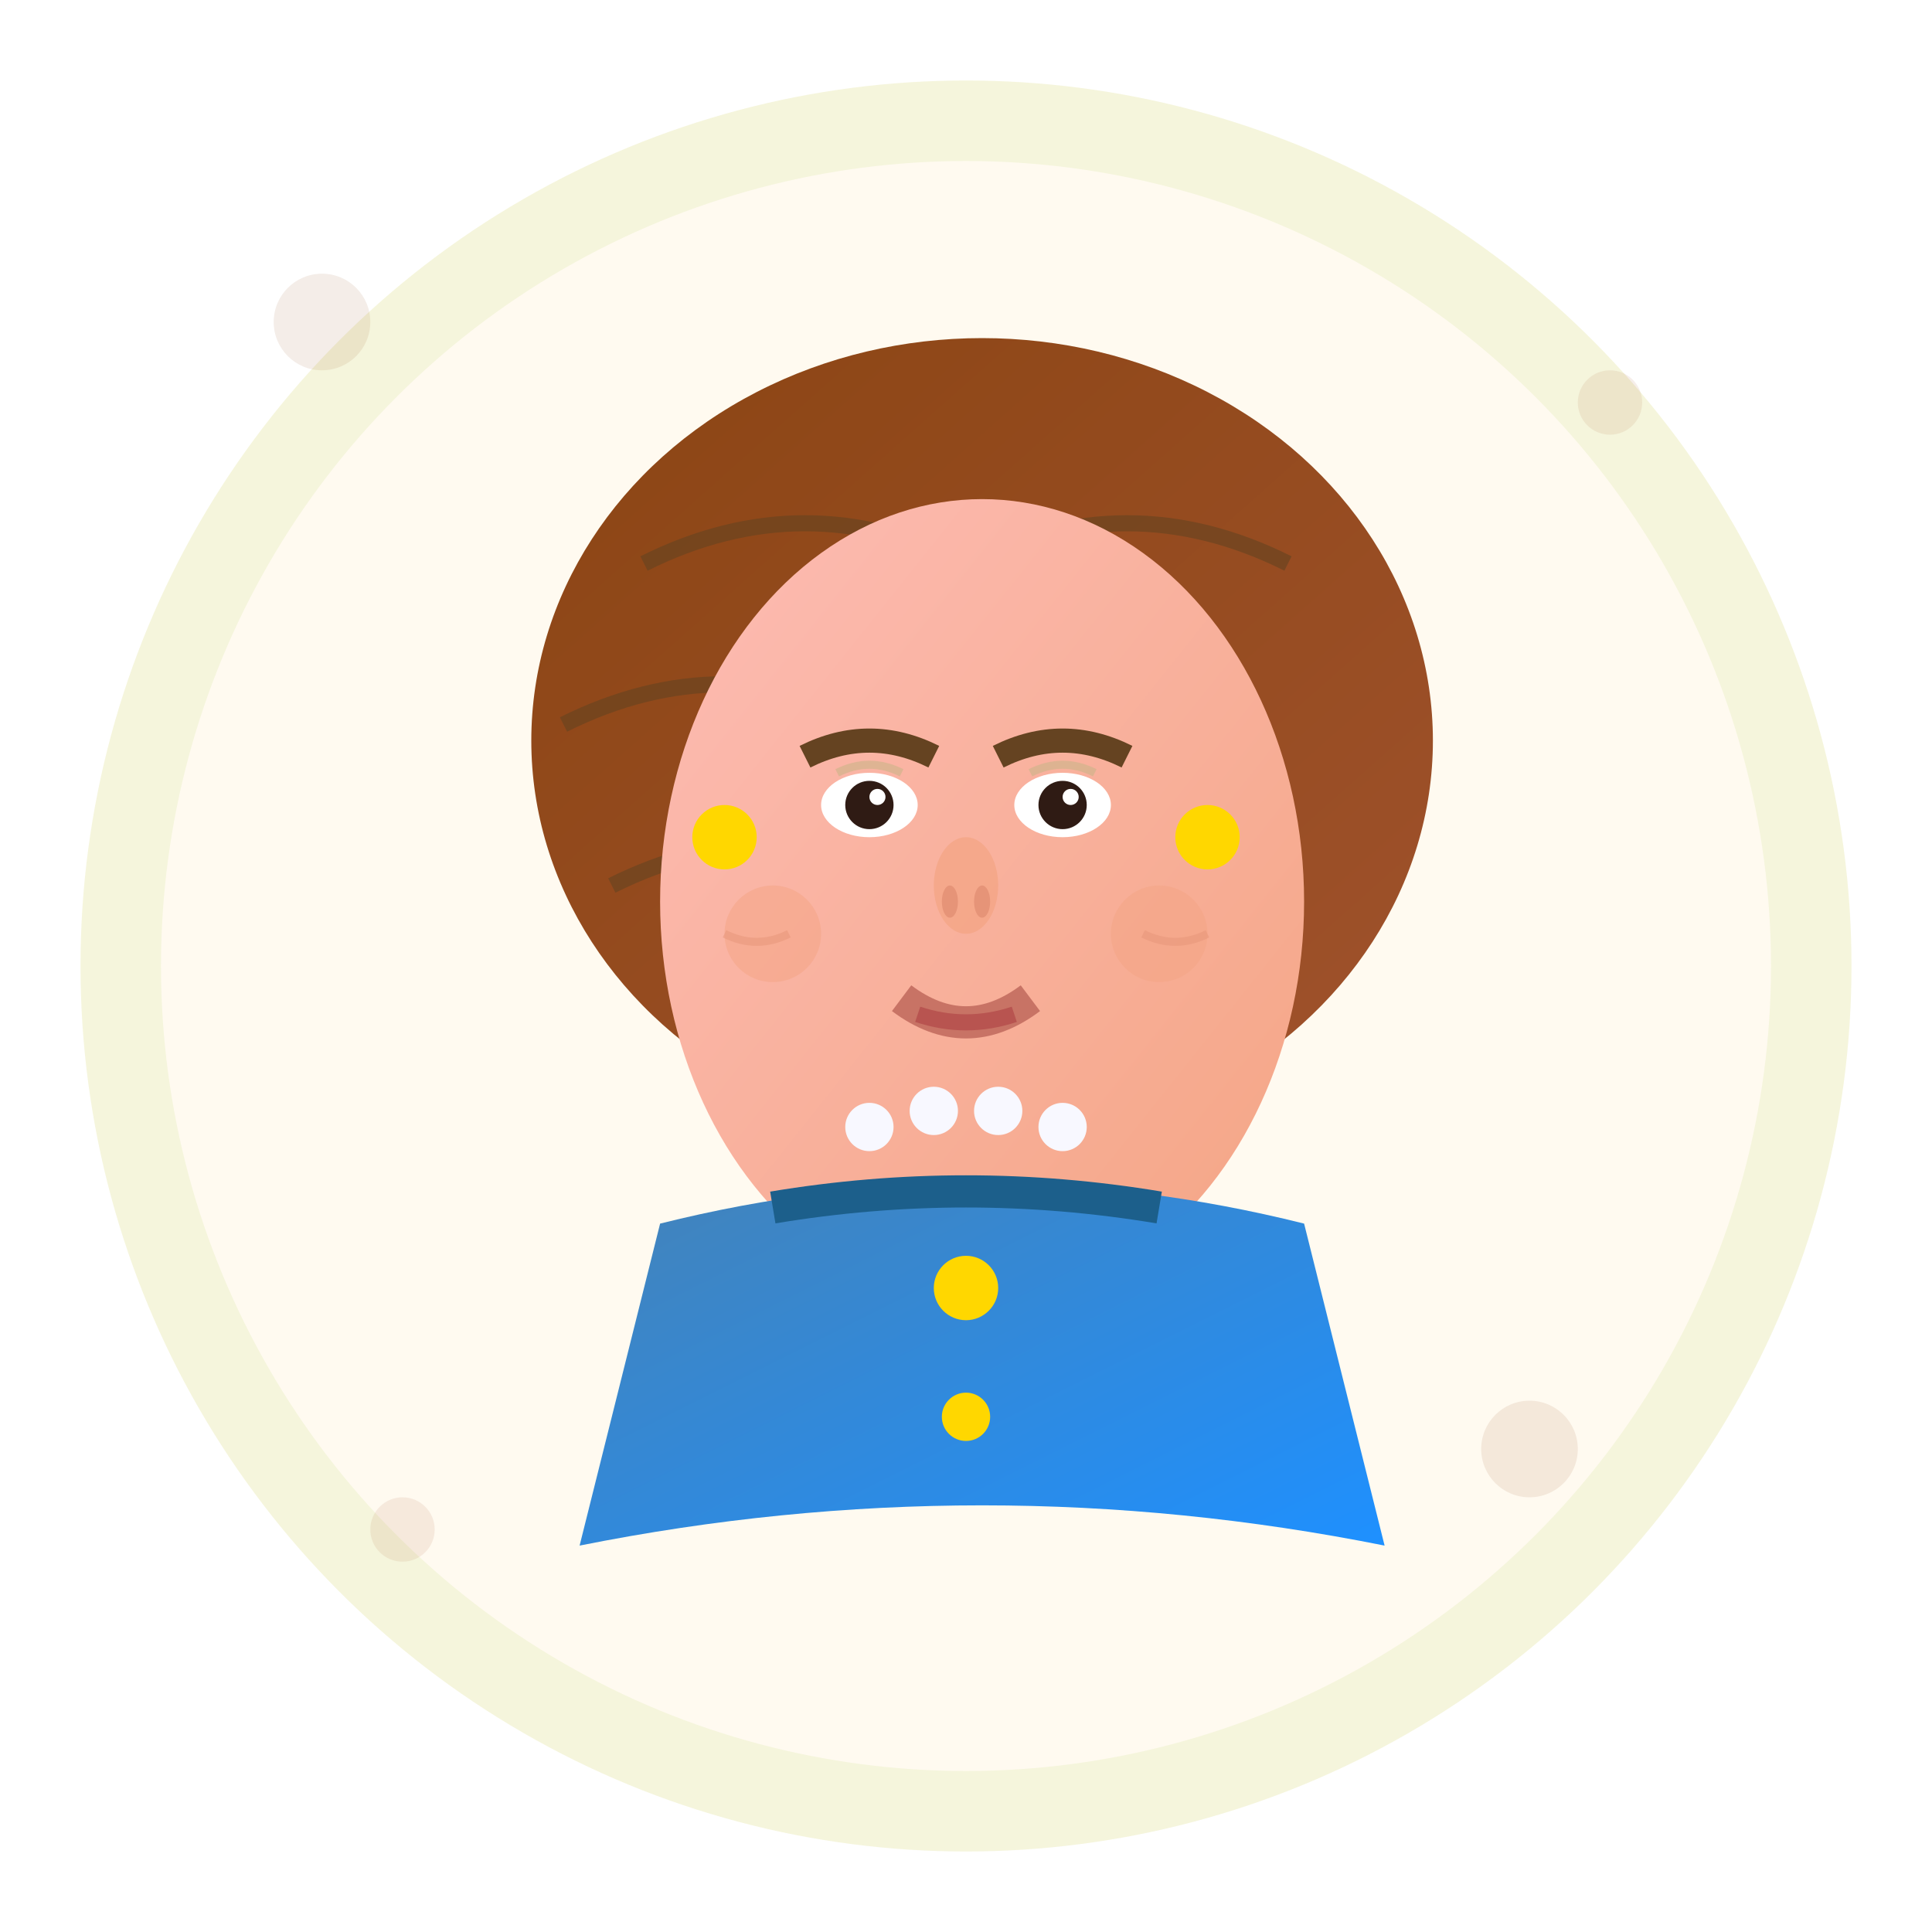 <svg width="120" height="120" viewBox="0 0 120 120" fill="none" xmlns="http://www.w3.org/2000/svg">
  <defs>
    <linearGradient id="skinGrad1" x1="0%" y1="0%" x2="100%" y2="100%">
      <stop offset="0%" style="stop-color:#FDBCB4"/>
      <stop offset="100%" style="stop-color:#F4A584"/>
    </linearGradient>
    <linearGradient id="hairGrad1" x1="0%" y1="0%" x2="100%" y2="100%">
      <stop offset="0%" style="stop-color:#8B4513"/>
      <stop offset="100%" style="stop-color:#A0522D"/>
    </linearGradient>
    <linearGradient id="clothingGrad1" x1="0%" y1="0%" x2="100%" y2="100%">
      <stop offset="0%" style="stop-color:#4682B4"/>
      <stop offset="100%" style="stop-color:#1E90FF"/>
    </linearGradient>
    <filter id="portraitShadow" x="-20%" y="-20%" width="140%" height="140%">
      <feDropShadow dx="2" dy="2" stdDeviation="3" flood-color="#2F1B14" flood-opacity="0.3"/>
    </filter>
    <filter id="innerShadow" x="-50%" y="-50%" width="200%" height="200%">
      <feGaussianBlur in="SourceGraphic" stdDeviation="2"/>
      <feOffset dx="1" dy="1" result="offset"/>
      <feFlood flood-color="#2F1B14" flood-opacity="0.3"/>
      <feComposite in2="offset" operator="in"/>
      <feComposite in2="SourceGraphic" operator="over"/>
    </filter>
  </defs>
  
  <!-- Background circle -->
  <circle cx="60" cy="60" r="55" fill="#F5F5DC" filter="url(#portraitShadow)"/>
  <circle cx="60" cy="60" r="50" fill="#FFFAF0"/>
  
  <!-- Hair -->
  <ellipse cx="60" cy="45" rx="28" ry="25" fill="url(#hairGrad1)" filter="url(#innerShadow)"/>
  
  <!-- Hair texture -->
  <path d="M 40 35 Q 50 30 60 35 Q 70 30 80 35" stroke="#654321" stroke-width="1" fill="none" opacity="0.6"/>
  <path d="M 35 45 Q 45 40 55 45 Q 65 40 75 45" stroke="#654321" stroke-width="1" fill="none" opacity="0.6"/>
  <path d="M 38 55 Q 48 50 58 55 Q 68 50 78 55" stroke="#654321" stroke-width="1" fill="none" opacity="0.6"/>
  
  <!-- Face -->
  <ellipse cx="60" cy="55" rx="20" ry="25" fill="url(#skinGrad1)" filter="url(#innerShadow)"/>
  
  <!-- Eyes -->
  <ellipse cx="54" cy="50" rx="3" ry="2" fill="white"/>
  <ellipse cx="66" cy="50" rx="3" ry="2" fill="white"/>
  <circle cx="54" cy="50" r="1.5" fill="#2F1B14"/>
  <circle cx="66" cy="50" r="1.5" fill="#2F1B14"/>
  <circle cx="54.5" cy="49.5" r="0.5" fill="white"/>
  <circle cx="66.5" cy="49.5" r="0.5" fill="white"/>
  
  <!-- Eyebrows -->
  <path d="M 50 47 Q 54 45 58 47" stroke="#654321" stroke-width="1.5" fill="none"/>
  <path d="M 62 47 Q 66 45 70 47" stroke="#654321" stroke-width="1.5" fill="none"/>
  
  <!-- Nose -->
  <ellipse cx="60" cy="55" rx="2" ry="3" fill="#F4A584" opacity="0.7"/>
  <ellipse cx="59" cy="56" rx="0.5" ry="1" fill="#E69478"/>
  <ellipse cx="61" cy="56" rx="0.5" ry="1" fill="#E69478"/>
  
  <!-- Mouth -->
  <path d="M 56 62 Q 60 65 64 62" stroke="#C87365" stroke-width="2" fill="none"/>
  <path d="M 57 63 Q 60 64 63 63" stroke="#B85450" stroke-width="1" fill="none"/>
  
  <!-- Cheeks -->
  <circle cx="48" cy="58" r="3" fill="#F4A584" opacity="0.5"/>
  <circle cx="72" cy="58" r="3" fill="#F4A584" opacity="0.5"/>
  
  <!-- Clothing -->
  <path d="M 40 75 Q 60 70 80 75 L 85 95 Q 60 90 35 95 Z" fill="url(#clothingGrad1)" filter="url(#innerShadow)"/>
  
  <!-- Clothing details -->
  <circle cx="60" cy="80" r="2" fill="#FFD700"/>
  <circle cx="60" cy="88" r="1.5" fill="#FFD700"/>
  
  <!-- Collar -->
  <path d="M 48 75 Q 60 73 72 75" stroke="#1C5F8B" stroke-width="2" fill="none"/>
  
  <!-- Pearl necklace -->
  <circle cx="54" cy="70" r="1.5" fill="#F8F8FF"/>
  <circle cx="58" cy="69" r="1.5" fill="#F8F8FF"/>
  <circle cx="62" cy="69" r="1.5" fill="#F8F8FF"/>
  <circle cx="66" cy="70" r="1.5" fill="#F8F8FF"/>
  
  <!-- Earrings -->
  <circle cx="45" cy="52" r="2" fill="#FFD700"/>
  <circle cx="75" cy="52" r="2" fill="#FFD700"/>
  
  <!-- Subtle makeup -->
  <path d="M 52 48 Q 54 47 56 48" stroke="#D2B48C" stroke-width="0.5" fill="none" opacity="0.7"/>
  <path d="M 64 48 Q 66 47 68 48" stroke="#D2B48C" stroke-width="0.5" fill="none" opacity="0.7"/>
  
  <!-- Age lines (subtle) -->
  <path d="M 45 58 Q 47 59 49 58" stroke="#E69478" stroke-width="0.5" fill="none" opacity="0.5"/>
  <path d="M 71 58 Q 73 59 75 58" stroke="#E69478" stroke-width="0.5" fill="none" opacity="0.5"/>
  
  <!-- Background pattern -->
  <g opacity="0.1">
    <circle cx="20" cy="20" r="3" fill="#8B4513"/>
    <circle cx="100" cy="25" r="2" fill="#A0522D"/>
    <circle cx="95" cy="90" r="3" fill="#8B4513"/>
    <circle cx="25" cy="95" r="2" fill="#A0522D"/>
  </g>
</svg>
